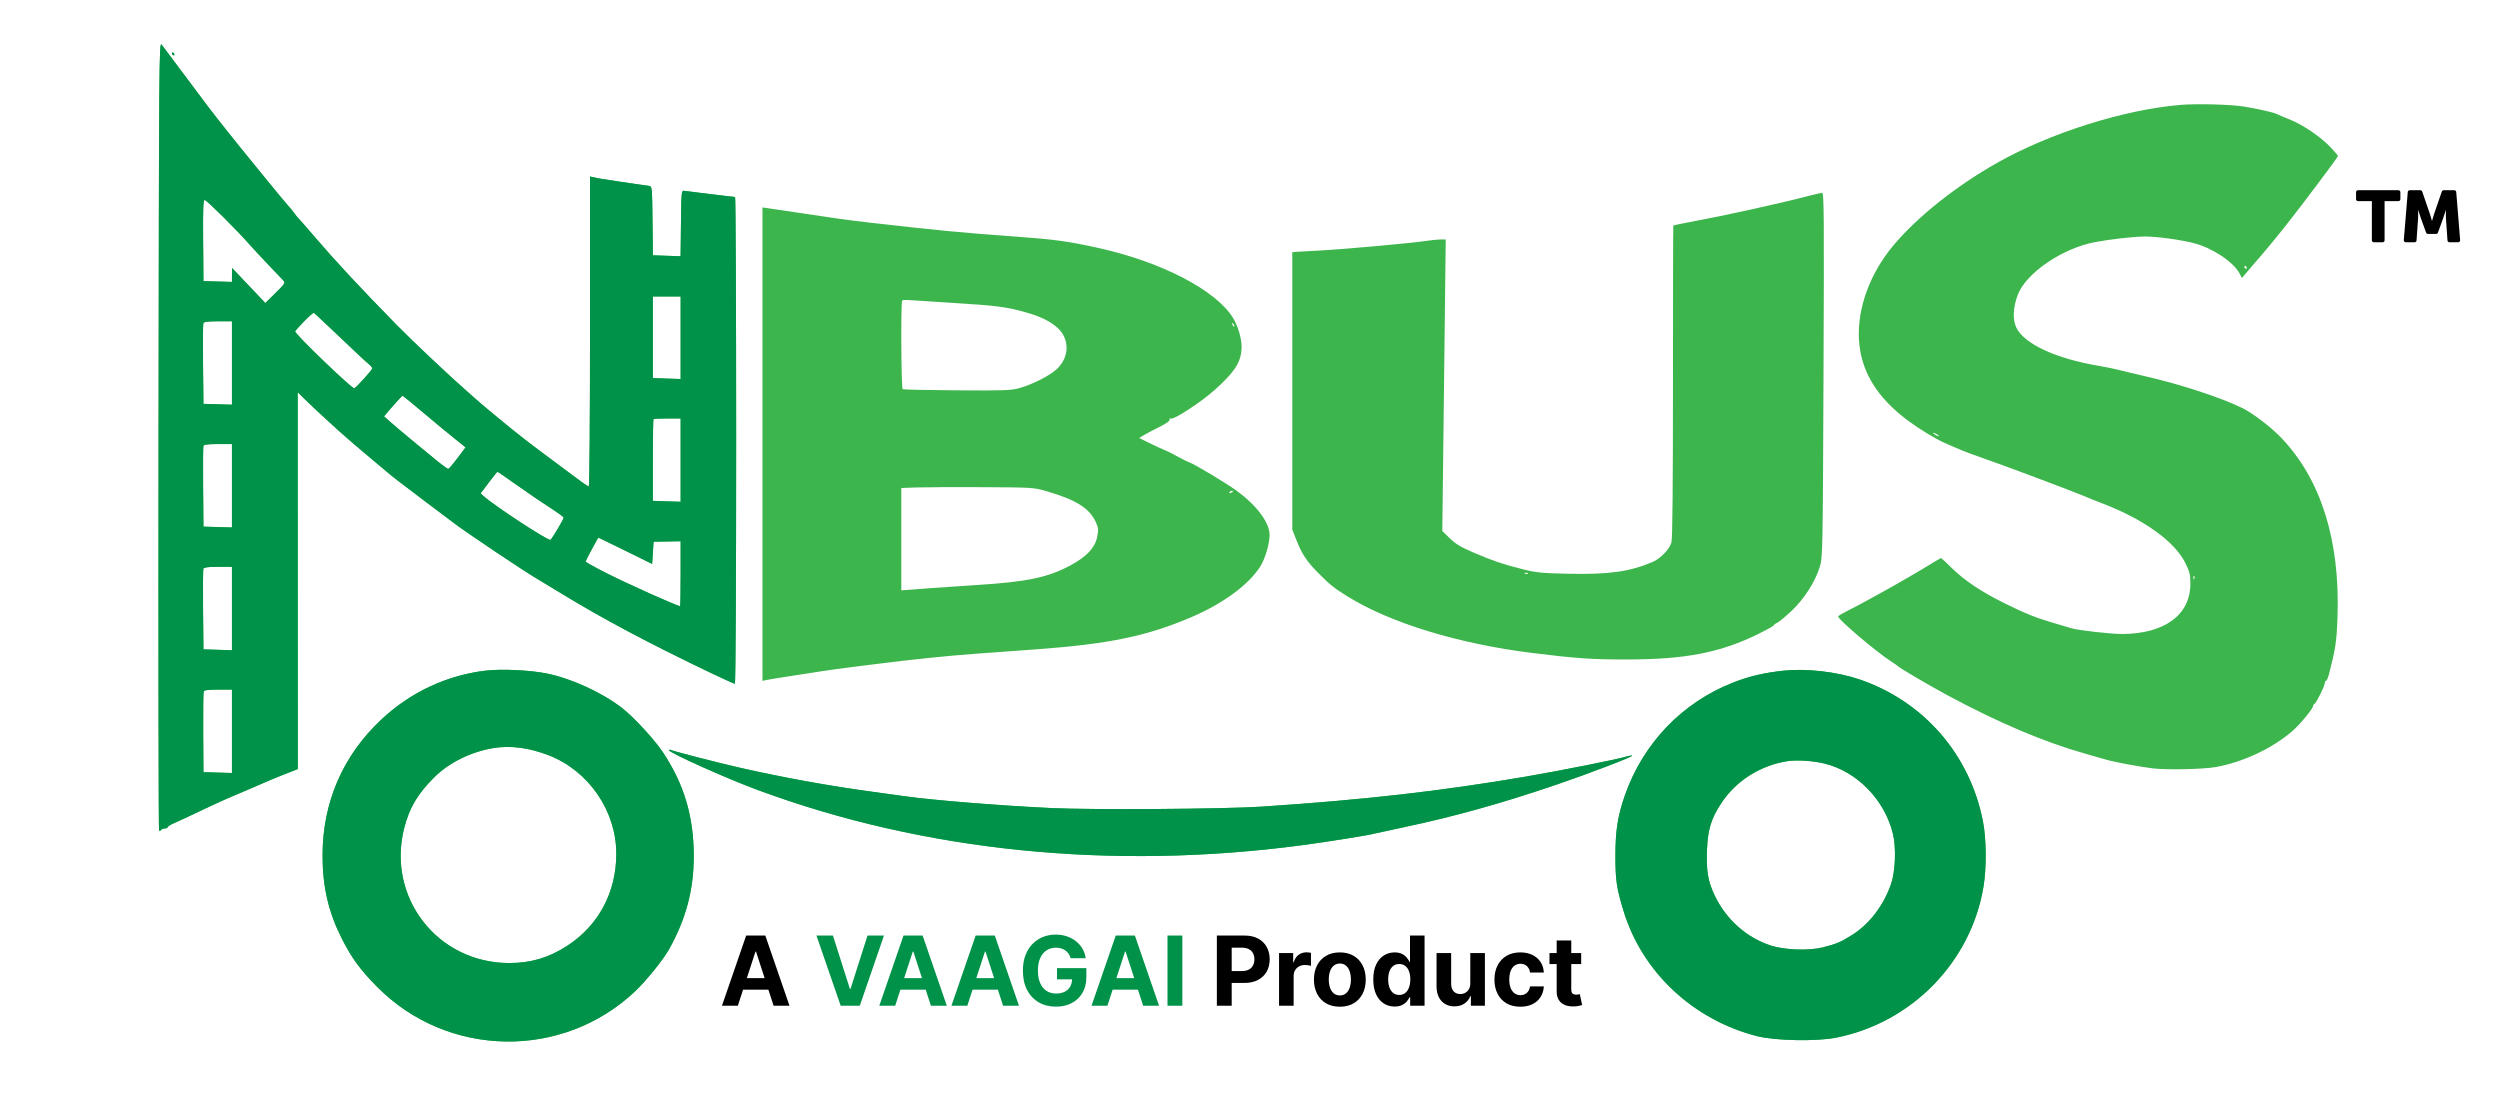 <svg width="121" height="53" viewBox="0 0 121 53" fill="none" xmlns="http://www.w3.org/2000/svg">
<path fill-rule="evenodd" clip-rule="evenodd" d="M7.674 21.057C7.663 31.536 7.674 40.142 7.698 40.181C7.727 40.228 7.759 40.225 7.791 40.174C7.817 40.131 7.901 40.096 7.977 40.096C8.052 40.096 8.114 40.068 8.114 40.034C8.114 40 8.269 39.905 8.46 39.823C8.65 39.741 9.215 39.479 9.715 39.24C10.598 38.819 10.963 38.657 12.075 38.19C12.367 38.067 12.733 37.909 12.889 37.837C13.044 37.766 13.451 37.599 13.792 37.466L14.412 37.224L14.41 28.104L14.408 18.984L14.843 19.407C15.083 19.64 15.332 19.877 15.398 19.936C15.464 19.994 15.706 20.217 15.936 20.431C16.466 20.924 17.237 21.594 18.052 22.271C18.403 22.562 18.705 22.816 18.724 22.836C18.827 22.939 19.529 23.481 20.634 24.311C21.315 24.822 21.904 25.265 21.943 25.295C22.443 25.687 25.39 27.664 25.988 28.009C26.097 28.072 26.617 28.387 27.142 28.708C29.194 29.962 31.464 31.167 34.489 32.609C35.047 32.875 35.533 33.093 35.568 33.093C35.604 33.093 35.63 28.158 35.63 21.315C35.63 14.837 35.607 9.537 35.578 9.537C35.548 9.537 35.015 9.474 34.393 9.396C33.77 9.318 33.197 9.246 33.119 9.236C32.982 9.22 32.977 9.266 32.959 10.811L32.94 12.402L32.271 12.38L31.601 12.357L31.582 10.689C31.564 9.082 31.558 9.02 31.422 9.001C30.646 8.892 29.195 8.675 29.07 8.65C28.982 8.632 28.831 8.601 28.734 8.581L28.557 8.544V16.044C28.557 20.169 28.53 23.543 28.498 23.543C28.465 23.543 28.298 23.438 28.126 23.309C27.955 23.18 27.305 22.697 26.682 22.234C25.493 21.351 25.169 21.098 24.1 20.219C23.587 19.797 23.39 19.632 23.295 19.546C23.252 19.507 22.979 19.268 22.689 19.016C21.819 18.257 19.967 16.513 19.197 15.727C17.431 13.924 16.223 12.625 15.184 11.412C14.784 10.945 14.436 10.547 14.411 10.528C14.386 10.508 14.32 10.425 14.264 10.343C14.208 10.261 14.035 10.05 13.879 9.875C13.723 9.699 13.357 9.259 13.066 8.897C12.774 8.535 12.374 8.045 12.178 7.809C11.733 7.274 10.421 5.628 10.11 5.214C9.08 3.844 8.158 2.613 8.058 2.474C7.991 2.382 7.882 2.238 7.816 2.155C7.701 2.012 7.693 3.048 7.674 21.057ZM8.326 2.605C8.326 2.644 8.36 2.676 8.401 2.676C8.442 2.676 8.456 2.644 8.432 2.605C8.408 2.566 8.374 2.535 8.357 2.535C8.34 2.535 8.326 2.566 8.326 2.605ZM105.519 5.078C102.77 5.313 99.207 6.442 96.654 7.886C94.67 9.008 92.81 10.487 91.654 11.861C90.512 13.218 89.89 14.907 89.973 16.427C90.057 17.956 90.83 19.233 92.362 20.37C92.899 20.769 93.677 21.241 94.13 21.441C94.896 21.781 95.147 21.882 95.757 22.096C96.126 22.225 96.699 22.431 97.03 22.554C97.361 22.677 97.87 22.866 98.162 22.973C99.003 23.281 100.794 23.97 101.027 24.074C101.143 24.126 101.446 24.247 101.699 24.343C103.728 25.113 105.241 26.191 105.765 27.239C105.982 27.672 106.014 27.803 106.014 28.255C106.014 29.757 104.771 30.675 102.722 30.685C102.174 30.688 100.583 30.508 100.249 30.406C100.132 30.37 99.75 30.257 99.4 30.154C98.533 29.9 97.994 29.683 96.995 29.186C95.885 28.634 95.082 28.096 94.47 27.496C94.197 27.228 93.962 27.009 93.947 27.009C93.932 27.009 93.705 27.142 93.442 27.303C92.86 27.66 91.76 28.299 91.23 28.588C91.016 28.705 90.634 28.915 90.381 29.055C90.128 29.196 89.706 29.418 89.444 29.55C89.181 29.682 88.966 29.811 88.966 29.838C88.966 29.984 90.793 31.536 91.513 32.002C91.688 32.115 91.847 32.226 91.866 32.248C91.94 32.334 93.353 33.163 94.236 33.639C96.716 34.976 98.945 35.921 100.956 36.486C101.384 36.606 101.83 36.734 101.946 36.769C102.317 36.88 103.624 37.124 104.21 37.191C104.896 37.27 106.667 37.231 107.252 37.124C108.572 36.883 109.979 36.222 110.944 35.389C111.317 35.067 111.956 34.294 111.956 34.165C111.956 34.127 111.983 34.084 112.017 34.071C112.101 34.04 112.521 33.195 112.521 33.059C112.521 33 112.548 32.951 112.58 32.951C112.613 32.951 112.678 32.8 112.726 32.615C113.044 31.382 113.096 31.027 113.136 29.837C113.259 26.158 112.343 23.229 110.438 21.216C109.942 20.691 109.036 19.996 108.526 19.747C107.461 19.23 105.54 18.602 103.821 18.209C103.373 18.107 102.832 17.977 102.618 17.92C102.404 17.863 101.943 17.768 101.593 17.709C99.506 17.358 97.974 16.649 97.59 15.857C97.402 15.468 97.428 14.882 97.659 14.271C98.058 13.22 99.799 12.028 101.38 11.722C102.109 11.582 103.299 11.447 103.816 11.448C104.404 11.448 105.53 11.601 106.185 11.768C107.075 11.996 108.108 12.683 108.396 13.24L108.508 13.456L108.684 13.248C108.781 13.133 108.944 12.943 109.046 12.825C109.65 12.131 110.087 11.604 110.659 10.882C111.471 9.855 113.158 7.607 113.158 7.552C113.158 7.529 113.007 7.348 112.822 7.15C112.347 6.642 111.493 6.056 110.846 5.794C110.542 5.672 110.246 5.546 110.187 5.514C110.058 5.445 109.255 5.262 108.631 5.16C107.984 5.054 106.316 5.01 105.519 5.078ZM87.551 9.479C86.029 9.874 83.619 10.405 81.786 10.749C81.358 10.829 81 10.903 80.989 10.913C80.979 10.923 80.971 14.318 80.972 18.457C80.972 23.564 80.948 26.071 80.897 26.254C80.808 26.576 80.372 27.032 80.002 27.192C78.89 27.672 77.864 27.815 75.864 27.769C74.612 27.74 74.335 27.712 73.687 27.548C72.722 27.303 72.265 27.148 71.317 26.743C70.714 26.486 70.457 26.331 70.173 26.056L69.807 25.701L69.844 22.624C69.865 20.931 69.902 17.756 69.927 15.568L69.973 11.589L69.726 11.59C69.59 11.591 69.271 11.623 69.018 11.661C68.282 11.771 64.967 12.071 63.925 12.122C63.4 12.147 62.875 12.177 62.758 12.187L62.546 12.206V18.918V25.63L62.743 26.133C63.006 26.806 63.252 27.178 63.792 27.721C64.381 28.315 64.552 28.452 65.232 28.874C67.292 30.151 70.592 31.161 74.155 31.603C76.308 31.87 77.058 31.922 78.78 31.918C81.605 31.913 83.28 31.584 85.129 30.671C85.527 30.474 85.854 30.291 85.854 30.264C85.854 30.237 85.928 30.181 86.019 30.14C86.11 30.099 86.42 29.842 86.709 29.569C87.317 28.995 87.85 28.167 88.072 27.452C88.219 26.98 88.222 26.867 88.258 18.15C88.29 10.334 88.282 9.326 88.188 9.333C88.13 9.337 87.843 9.403 87.551 9.479ZM9.832 11.642L9.847 13.605L10.537 13.625L11.226 13.645L11.228 13.307L11.23 12.968L12.036 13.817L12.842 14.666L13.335 14.181C13.796 13.727 13.82 13.687 13.712 13.573C13.648 13.505 13.325 13.167 12.994 12.82C12.663 12.474 12.237 12.015 12.048 11.801C11.395 11.064 9.997 9.679 9.907 9.679C9.835 9.679 9.82 10.089 9.832 11.642ZM36.904 21.498V32.954L37.063 32.918C37.151 32.899 37.636 32.818 38.142 32.74C38.647 32.662 39.364 32.55 39.733 32.493C40.103 32.435 40.819 32.337 41.325 32.274C41.831 32.212 42.451 32.134 42.704 32.102C44.266 31.905 45.905 31.738 47.164 31.646C47.96 31.588 49.279 31.492 50.096 31.432C53.679 31.173 55.53 30.788 57.7 29.854C59.218 29.201 60.47 28.272 61.011 27.397C61.235 27.035 61.447 26.31 61.448 25.897C61.451 25.302 60.835 24.471 59.862 23.757C59.382 23.404 57.791 22.45 57.562 22.377C57.478 22.351 57.229 22.227 57.007 22.102C56.785 21.977 56.493 21.831 56.356 21.778C56.22 21.724 55.89 21.572 55.622 21.439L55.135 21.198L55.352 21.066C55.471 20.994 55.81 20.815 56.106 20.669C56.438 20.504 56.631 20.369 56.61 20.314C56.59 20.262 56.615 20.241 56.67 20.262C56.821 20.32 58.138 19.457 58.789 18.875C59.746 18.017 60.043 17.565 60.092 16.895C60.121 16.479 59.943 15.823 59.686 15.4C58.868 14.054 56.237 12.682 53.173 12.004C51.685 11.675 51.044 11.587 49.106 11.447C46.532 11.261 45.484 11.161 42.103 10.776C41.057 10.657 40.406 10.566 38.566 10.286C37.944 10.191 37.315 10.097 37.169 10.078L36.904 10.041V21.498ZM108.631 12.933C108.631 12.972 108.665 13.004 108.706 13.004C108.747 13.004 108.761 12.972 108.737 12.933C108.713 12.894 108.679 12.862 108.662 12.862C108.645 12.862 108.631 12.894 108.631 12.933ZM31.599 16.323V18.299L32.271 18.322L32.943 18.344L32.943 16.346L32.943 14.348H32.27H31.599V16.323ZM43.666 14.541C43.595 14.612 43.618 18.792 43.689 18.836C43.725 18.858 44.911 18.884 46.324 18.893C48.617 18.908 48.942 18.896 49.342 18.783C50.009 18.593 50.833 18.17 51.171 17.843C51.775 17.259 51.772 16.382 51.165 15.85C50.801 15.53 50.327 15.304 49.593 15.1C48.705 14.854 48.196 14.788 46.198 14.666C45.23 14.606 44.273 14.545 44.072 14.528C43.872 14.512 43.689 14.518 43.666 14.541ZM14.721 15.55C14.492 15.786 14.294 16.005 14.284 16.037C14.247 16.142 17.047 18.837 17.147 18.793C17.259 18.744 18.017 17.905 18.017 17.83C18.017 17.788 17.93 17.684 17.823 17.601C17.716 17.517 17.091 16.933 16.434 16.304C15.777 15.676 15.217 15.152 15.19 15.141C15.162 15.13 14.951 15.314 14.721 15.55ZM9.842 15.643C9.823 15.694 9.816 16.593 9.827 17.641L9.847 19.547L10.537 19.567L11.226 19.587V17.569V15.55H10.552C10.061 15.55 9.868 15.575 9.842 15.643ZM59.65 15.712C59.677 15.782 59.716 15.821 59.738 15.8C59.76 15.778 59.738 15.721 59.69 15.673C59.62 15.603 59.612 15.611 59.65 15.712ZM19.012 19.653L18.586 20.148L18.885 20.416C19.206 20.703 20.547 21.819 21.224 22.363C21.452 22.545 21.663 22.695 21.693 22.695C21.724 22.695 21.926 22.46 22.142 22.173L22.534 21.651L22.062 21.273C21.802 21.064 21.526 20.84 21.448 20.775C19.929 19.498 19.514 19.158 19.48 19.158C19.457 19.158 19.247 19.381 19.012 19.653ZM31.628 20.284C31.612 20.3 31.599 21.197 31.599 22.277V24.241L32.271 24.264L32.943 24.286L32.943 22.27L32.943 20.254H32.3C31.947 20.254 31.644 20.267 31.628 20.284ZM93.564 20.956C93.564 20.976 93.628 21.026 93.706 21.068C93.783 21.109 93.847 21.127 93.847 21.108C93.847 21.088 93.783 21.038 93.706 20.997C93.628 20.955 93.564 20.937 93.564 20.956ZM9.846 21.58C9.829 21.629 9.822 22.528 9.831 23.579L9.847 25.489L10.537 25.509L11.226 25.529V23.511V21.492H10.552C10.077 21.492 9.869 21.518 9.846 21.58ZM23.654 23.358L23.261 23.881L23.415 24.019C23.945 24.494 26.541 26.191 26.641 26.129C26.717 26.082 27.284 25.129 27.282 25.052C27.281 25.02 26.987 24.806 26.628 24.576C26.269 24.346 25.556 23.861 25.044 23.497C24.532 23.134 24.098 22.836 24.08 22.836C24.062 22.836 23.87 23.071 23.654 23.358ZM44.349 23.593L43.624 23.619V26.096V28.573L44.172 28.533C44.474 28.511 44.911 28.477 45.145 28.458C45.378 28.438 46.317 28.375 47.231 28.318C49.723 28.162 50.713 27.955 51.827 27.355C52.589 26.944 52.992 26.516 53.099 26.003C53.173 25.643 53.167 25.566 53.041 25.279C52.742 24.605 52.085 24.19 50.662 23.777C50.034 23.594 49.992 23.592 47.55 23.579C46.188 23.573 44.748 23.579 44.349 23.593ZM59.505 23.826C59.48 23.866 59.508 23.878 59.571 23.853C59.694 23.806 59.716 23.756 59.614 23.756C59.578 23.756 59.529 23.787 59.505 23.826ZM28.645 26.58C28.48 26.888 28.345 27.155 28.345 27.174C28.345 27.231 29.456 27.813 30.325 28.211C30.773 28.415 31.314 28.663 31.528 28.762C31.948 28.955 32.875 29.344 32.917 29.344C32.931 29.344 32.943 28.636 32.943 27.77L32.943 26.196L32.288 26.208L31.634 26.219L31.599 26.757L31.563 27.294L30.271 26.657C29.561 26.306 28.972 26.02 28.963 26.02C28.953 26.021 28.811 26.273 28.645 26.58ZM9.844 27.523C9.825 27.573 9.818 28.472 9.828 29.522L9.847 31.43L10.537 31.451L11.226 31.471V29.452V27.434H10.552C10.074 27.434 9.868 27.46 9.844 27.523ZM73.815 27.765C73.866 27.786 73.927 27.783 73.951 27.76C73.974 27.736 73.933 27.719 73.858 27.722C73.775 27.726 73.759 27.743 73.815 27.765ZM106.161 27.97C106.164 28.053 106.181 28.07 106.203 28.013C106.224 27.962 106.221 27.901 106.198 27.878C106.174 27.854 106.158 27.896 106.161 27.97ZM23.528 32.456C21.634 32.675 19.858 33.506 18.446 34.835C16.586 36.584 15.612 38.842 15.612 41.404C15.612 42.917 15.895 44.142 16.536 45.412C17.02 46.371 17.446 46.953 18.264 47.775C21.679 51.208 27.222 51.298 30.741 47.979C31.254 47.494 32.09 46.463 32.366 45.973C33.195 44.505 33.579 43.07 33.579 41.44C33.578 39.526 33.113 37.958 32.089 36.417C31.662 35.776 30.666 34.697 30.091 34.255C29.116 33.505 27.633 32.829 26.443 32.593C25.638 32.433 24.28 32.369 23.528 32.456ZM86.314 32.461C85.389 32.561 84.659 32.733 83.897 33.03C81.43 33.993 79.533 35.964 78.648 38.485C78.297 39.486 78.184 40.204 78.186 41.44C78.187 42.611 78.242 42.982 78.579 44.09C79.479 47.047 81.946 49.36 85.04 50.149C85.917 50.373 87.914 50.412 88.863 50.224C92.524 49.498 95.385 46.574 95.998 42.931C96.154 42.006 96.144 40.628 95.976 39.76C95.347 36.516 93.093 33.929 89.98 32.877C88.894 32.51 87.418 32.342 86.314 32.461ZM9.86 33.474C9.839 33.527 9.828 34.426 9.835 35.472L9.847 37.372L10.537 37.393L11.226 37.413V35.394V33.376H10.562C10.062 33.376 9.888 33.4 9.86 33.474ZM23.876 36.207C22.763 36.395 21.711 36.921 20.989 37.65C20.198 38.45 19.818 39.095 19.567 40.065C18.7 43.424 21.169 46.608 24.641 46.611C25.695 46.611 26.557 46.356 27.446 45.782C28.967 44.798 29.826 43.193 29.829 41.332C29.832 39.253 28.496 37.305 26.55 36.553C25.609 36.188 24.69 36.07 23.876 36.207ZM32.377 36.305C32.377 36.429 35.131 37.666 36.692 38.242C44.73 41.214 53.824 42.133 63.041 40.905C64.267 40.742 66.283 40.418 66.543 40.342C66.601 40.325 67.253 40.183 67.993 40.027C70.371 39.525 72.673 38.882 75.314 37.983C76.897 37.445 79.091 36.604 78.996 36.572C78.956 36.559 78.819 36.582 78.692 36.623C78.336 36.74 75.514 37.303 73.899 37.579C69.723 38.293 66.09 38.707 61.06 39.041C59.256 39.161 52.852 39.204 50.881 39.11C48.386 38.991 45.131 38.729 43.801 38.539C43.528 38.5 42.828 38.403 42.244 38.324C40.064 38.026 37.893 37.632 35.772 37.148C34.712 36.906 32.731 36.397 32.493 36.306C32.429 36.281 32.377 36.281 32.377 36.305ZM86.516 36.839C85.201 37.042 84.023 37.789 83.311 38.872C82.814 39.629 82.656 40.149 82.617 41.157C82.579 42.148 82.666 42.658 82.99 43.34C83.541 44.501 84.534 45.386 85.712 45.765C86.38 45.98 87.526 46.023 88.201 45.858C88.858 45.698 89.092 45.599 89.642 45.252C90.479 44.723 91.154 43.844 91.522 42.803C91.735 42.2 91.782 41.03 91.62 40.363C91.22 38.71 89.878 37.334 88.294 36.953C87.735 36.819 86.968 36.77 86.516 36.839Z" fill="#3CB54C"/>
<path fill-rule="evenodd" clip-rule="evenodd" d="M7.674 21.057C7.663 31.536 7.674 40.142 7.698 40.181C7.727 40.228 7.759 40.225 7.791 40.174C7.817 40.131 7.901 40.096 7.977 40.096C8.052 40.096 8.114 40.068 8.114 40.034C8.114 40 8.269 39.905 8.46 39.823C8.65 39.741 9.215 39.479 9.715 39.24C10.598 38.819 10.963 38.657 12.075 38.19C12.367 38.067 12.733 37.909 12.889 37.837C13.044 37.766 13.451 37.599 13.792 37.466L14.412 37.224L14.41 28.104L14.408 18.984L14.843 19.407C15.083 19.64 15.332 19.877 15.398 19.936C15.464 19.994 15.706 20.217 15.936 20.431C16.466 20.924 17.237 21.594 18.052 22.271C18.403 22.562 18.705 22.816 18.724 22.836C18.827 22.939 19.529 23.481 20.634 24.311C21.315 24.822 21.904 25.265 21.943 25.295C22.443 25.687 25.39 27.664 25.988 28.009C26.097 28.072 26.617 28.387 27.142 28.708C29.194 29.962 31.464 31.167 34.489 32.609C35.047 32.875 35.533 33.093 35.568 33.093C35.604 33.093 35.63 28.158 35.63 21.315C35.63 14.837 35.607 9.537 35.578 9.537C35.548 9.537 35.015 9.474 34.393 9.396C33.77 9.318 33.197 9.246 33.119 9.236C32.982 9.22 32.977 9.266 32.959 10.811L32.94 12.402L32.271 12.38L31.601 12.357L31.582 10.689C31.564 9.082 31.558 9.02 31.422 9.001C30.646 8.892 29.195 8.675 29.07 8.65C28.982 8.632 28.831 8.601 28.734 8.581L28.557 8.544V16.044C28.557 20.169 28.53 23.543 28.498 23.543C28.465 23.543 28.298 23.438 28.126 23.309C27.955 23.18 27.305 22.697 26.682 22.234C25.493 21.351 25.169 21.098 24.1 20.219C23.587 19.797 23.39 19.632 23.295 19.546C23.252 19.507 22.979 19.268 22.689 19.016C21.819 18.257 19.967 16.513 19.197 15.727C17.431 13.924 16.223 12.625 15.184 11.412C14.784 10.945 14.436 10.547 14.411 10.528C14.386 10.508 14.32 10.425 14.264 10.343C14.208 10.261 14.035 10.05 13.879 9.875C13.723 9.699 13.357 9.259 13.066 8.897C12.774 8.535 12.374 8.045 12.178 7.809C11.733 7.274 10.421 5.628 10.11 5.214C9.08 3.844 8.158 2.613 8.058 2.474C7.991 2.382 7.882 2.238 7.816 2.155C7.701 2.012 7.693 3.048 7.674 21.057ZM8.326 2.605C8.326 2.644 8.36 2.676 8.401 2.676C8.442 2.676 8.456 2.644 8.432 2.605C8.408 2.566 8.374 2.535 8.357 2.535C8.34 2.535 8.326 2.566 8.326 2.605ZM9.832 11.642L9.847 13.605L10.537 13.625L11.226 13.645L11.228 13.307L11.23 12.968L12.036 13.817L12.842 14.666L13.335 14.181C13.796 13.727 13.82 13.687 13.712 13.573C13.648 13.505 13.325 13.167 12.994 12.82C12.663 12.474 12.237 12.015 12.048 11.801C11.395 11.064 9.997 9.679 9.907 9.679C9.835 9.679 9.82 10.089 9.832 11.642ZM31.599 16.323V18.299L32.271 18.322L32.943 18.344L32.943 16.346L32.943 14.348H32.27H31.599V16.323ZM14.721 15.55C14.492 15.786 14.294 16.005 14.284 16.037C14.247 16.142 17.047 18.837 17.147 18.793C17.259 18.744 18.017 17.905 18.017 17.83C18.017 17.788 17.93 17.684 17.823 17.601C17.716 17.517 17.091 16.933 16.434 16.304C15.777 15.676 15.217 15.152 15.19 15.141C15.162 15.13 14.951 15.314 14.721 15.55ZM9.842 15.643C9.823 15.694 9.816 16.593 9.827 17.641L9.847 19.547L10.537 19.567L11.226 19.587V17.569V15.55H10.552C10.061 15.55 9.868 15.575 9.842 15.643ZM19.012 19.653L18.586 20.148L18.885 20.416C19.206 20.703 20.547 21.819 21.224 22.363C21.452 22.545 21.663 22.695 21.693 22.695C21.724 22.695 21.926 22.46 22.142 22.173L22.534 21.651L22.062 21.273C21.802 21.064 21.526 20.84 21.448 20.775C19.929 19.498 19.514 19.158 19.48 19.158C19.457 19.158 19.247 19.381 19.012 19.653ZM31.628 20.284C31.612 20.3 31.599 21.197 31.599 22.277V24.241L32.271 24.264L32.943 24.286L32.943 22.27L32.943 20.254H32.3C31.947 20.254 31.644 20.267 31.628 20.284ZM9.846 21.58C9.829 21.629 9.822 22.528 9.831 23.579L9.847 25.489L10.537 25.509L11.226 25.529V23.511V21.492H10.552C10.077 21.492 9.869 21.518 9.846 21.58ZM23.654 23.358L23.261 23.881L23.415 24.019C23.945 24.494 26.541 26.191 26.641 26.129C26.717 26.082 27.284 25.129 27.282 25.052C27.281 25.02 26.987 24.806 26.628 24.576C26.269 24.346 25.556 23.861 25.044 23.497C24.532 23.134 24.098 22.836 24.08 22.836C24.062 22.836 23.87 23.071 23.654 23.358ZM28.645 26.58C28.48 26.888 28.345 27.155 28.345 27.174C28.345 27.231 29.456 27.813 30.325 28.211C30.773 28.415 31.314 28.663 31.528 28.762C31.948 28.955 32.875 29.344 32.917 29.344C32.931 29.344 32.943 28.636 32.943 27.77L32.943 26.196L32.288 26.208L31.634 26.219L31.599 26.757L31.563 27.294L30.271 26.657C29.561 26.306 28.972 26.02 28.963 26.02C28.953 26.021 28.811 26.273 28.645 26.58ZM9.844 27.523C9.825 27.573 9.818 28.472 9.828 29.522L9.847 31.43L10.537 31.451L11.226 31.471V29.452V27.434H10.552C10.074 27.434 9.868 27.46 9.844 27.523ZM23.528 32.456C21.634 32.675 19.858 33.506 18.446 34.835C16.586 36.584 15.612 38.842 15.612 41.404C15.612 42.917 15.895 44.142 16.536 45.412C17.02 46.371 17.446 46.953 18.264 47.775C21.679 51.208 27.222 51.298 30.741 47.979C31.254 47.494 32.09 46.463 32.366 45.973C33.195 44.505 33.579 43.07 33.579 41.44C33.578 39.526 33.113 37.958 32.089 36.417C31.662 35.776 30.666 34.697 30.091 34.255C29.116 33.505 27.633 32.829 26.443 32.593C25.638 32.433 24.28 32.369 23.528 32.456ZM86.314 32.461C85.389 32.561 84.659 32.733 83.897 33.03C81.43 33.993 79.533 35.964 78.648 38.485C78.297 39.486 78.184 40.204 78.186 41.44C78.187 42.611 78.242 42.982 78.579 44.09C79.479 47.047 81.946 49.36 85.04 50.149C85.917 50.373 87.914 50.412 88.863 50.224C92.524 49.498 95.385 46.574 95.998 42.931C96.154 42.006 96.144 40.628 95.976 39.76C95.347 36.516 93.093 33.929 89.98 32.877C88.894 32.51 87.418 32.342 86.314 32.461ZM9.86 33.474C9.839 33.527 9.828 34.426 9.835 35.472L9.847 37.372L10.537 37.393L11.226 37.413V35.394V33.376H10.562C10.062 33.376 9.888 33.4 9.86 33.474ZM23.876 36.207C22.763 36.395 21.711 36.921 20.989 37.65C20.198 38.45 19.818 39.095 19.567 40.065C18.7 43.424 21.169 46.608 24.641 46.611C25.695 46.611 26.557 46.356 27.446 45.782C28.967 44.798 29.826 43.193 29.829 41.332C29.832 39.253 28.496 37.305 26.55 36.553C25.609 36.188 24.69 36.07 23.876 36.207ZM32.377 36.305C32.377 36.429 35.131 37.666 36.692 38.242C44.73 41.214 53.824 42.133 63.041 40.905C64.267 40.742 66.283 40.418 66.543 40.342C66.601 40.325 67.253 40.183 67.993 40.027C70.371 39.525 72.673 38.882 75.314 37.983C76.897 37.445 79.091 36.604 78.996 36.572C78.956 36.559 78.819 36.582 78.692 36.623C78.336 36.74 75.514 37.303 73.899 37.579C69.723 38.293 66.09 38.707 61.06 39.041C59.256 39.161 52.852 39.204 50.881 39.11C48.386 38.991 45.131 38.729 43.801 38.539C43.528 38.5 42.828 38.403 42.244 38.324C40.064 38.026 37.893 37.632 35.772 37.148C34.712 36.906 32.731 36.397 32.493 36.306C32.429 36.281 32.377 36.281 32.377 36.305ZM86.516 36.839C85.201 37.042 84.023 37.789 83.311 38.872C82.814 39.629 82.656 40.149 82.617 41.157C82.579 42.148 82.666 42.658 82.99 43.34C83.541 44.501 84.534 45.386 85.712 45.765C86.38 45.98 87.526 46.023 88.201 45.858C88.858 45.698 89.092 45.599 89.642 45.252C90.479 44.723 91.154 43.844 91.522 42.803C91.735 42.2 91.782 41.03 91.62 40.363C91.22 38.71 89.878 37.334 88.294 36.953C87.735 36.819 86.968 36.77 86.516 36.839Z" fill="#009249"/>
<path d="M35.712 48.676H34.943L36.115 45.28H37.041L38.211 48.676H37.442L36.591 46.056H36.565L35.712 48.676ZM35.664 47.341H37.481V47.901H35.664V47.341ZM58.896 48.676V45.28H60.236C60.493 45.28 60.713 45.329 60.894 45.428C61.075 45.525 61.213 45.66 61.309 45.834C61.405 46.006 61.453 46.205 61.453 46.431C61.453 46.656 61.404 46.855 61.307 47.028C61.209 47.2 61.069 47.334 60.884 47.431C60.7 47.527 60.478 47.575 60.218 47.575H59.364V46.999H60.101C60.24 46.999 60.353 46.976 60.443 46.928C60.534 46.88 60.601 46.813 60.645 46.728C60.691 46.641 60.713 46.542 60.713 46.431C60.713 46.318 60.691 46.22 60.645 46.136C60.601 46.051 60.534 45.985 60.443 45.938C60.352 45.891 60.237 45.867 60.098 45.867H59.614V48.676H58.896ZM61.906 48.676V46.129H62.59V46.573H62.617C62.663 46.415 62.741 46.296 62.851 46.215C62.96 46.133 63.086 46.093 63.229 46.093C63.264 46.093 63.302 46.095 63.343 46.099C63.384 46.104 63.42 46.11 63.451 46.117V46.744C63.418 46.734 63.372 46.725 63.313 46.718C63.255 46.71 63.201 46.706 63.153 46.706C63.049 46.706 62.956 46.729 62.874 46.774C62.793 46.818 62.729 46.88 62.682 46.96C62.635 47.039 62.612 47.131 62.612 47.235V48.676H61.906ZM64.848 48.725C64.591 48.725 64.368 48.671 64.18 48.561C63.993 48.451 63.849 48.297 63.747 48.1C63.646 47.903 63.595 47.673 63.595 47.412C63.595 47.149 63.646 46.919 63.747 46.723C63.849 46.525 63.993 46.371 64.18 46.262C64.368 46.151 64.591 46.096 64.848 46.096C65.106 46.096 65.328 46.151 65.515 46.262C65.703 46.371 65.848 46.525 65.949 46.723C66.051 46.919 66.102 47.149 66.102 47.412C66.102 47.673 66.051 47.903 65.949 48.1C65.848 48.297 65.703 48.451 65.515 48.561C65.328 48.671 65.106 48.725 64.848 48.725ZM64.852 48.178C64.969 48.178 65.067 48.145 65.145 48.079C65.224 48.011 65.283 47.92 65.323 47.804C65.363 47.688 65.384 47.556 65.384 47.407C65.384 47.259 65.363 47.127 65.323 47.011C65.283 46.895 65.224 46.803 65.145 46.736C65.067 46.669 64.969 46.635 64.852 46.635C64.733 46.635 64.634 46.669 64.553 46.736C64.474 46.803 64.413 46.895 64.373 47.011C64.333 47.127 64.313 47.259 64.313 47.407C64.313 47.556 64.333 47.688 64.373 47.804C64.413 47.92 64.474 48.011 64.553 48.079C64.634 48.145 64.733 48.178 64.852 48.178ZM67.499 48.717C67.306 48.717 67.131 48.667 66.974 48.568C66.818 48.467 66.694 48.32 66.603 48.125C66.512 47.93 66.467 47.69 66.467 47.406C66.467 47.114 66.513 46.871 66.608 46.678C66.701 46.483 66.826 46.338 66.982 46.242C67.139 46.145 67.311 46.096 67.498 46.096C67.64 46.096 67.759 46.12 67.854 46.169C67.951 46.216 68.028 46.276 68.086 46.348C68.146 46.419 68.192 46.488 68.222 46.557H68.244V45.28H68.949V48.676H68.252V48.268H68.222C68.189 48.339 68.142 48.409 68.082 48.478C68.022 48.547 67.944 48.604 67.848 48.649C67.753 48.695 67.637 48.717 67.499 48.717ZM67.723 48.155C67.837 48.155 67.933 48.124 68.012 48.062C68.091 47.999 68.152 47.911 68.194 47.799C68.237 47.686 68.259 47.554 68.259 47.402C68.259 47.251 68.238 47.12 68.196 47.008C68.154 46.896 68.093 46.81 68.013 46.749C67.934 46.688 67.837 46.658 67.723 46.658C67.607 46.658 67.51 46.69 67.43 46.752C67.35 46.816 67.29 46.903 67.249 47.014C67.208 47.126 67.188 47.255 67.188 47.402C67.188 47.55 67.208 47.681 67.249 47.795C67.291 47.908 67.351 47.996 67.43 48.061C67.51 48.124 67.607 48.155 67.723 48.155ZM71.162 47.591V46.129H71.869V48.676H71.191V48.213H71.164C71.107 48.362 71.011 48.482 70.877 48.573C70.745 48.664 70.583 48.709 70.391 48.709C70.221 48.709 70.072 48.67 69.942 48.593C69.813 48.516 69.712 48.406 69.639 48.263C69.567 48.12 69.53 47.95 69.529 47.751V46.129H70.236V47.625C70.237 47.775 70.277 47.894 70.357 47.981C70.436 48.068 70.543 48.112 70.677 48.112C70.762 48.112 70.841 48.093 70.915 48.054C70.99 48.014 71.049 47.956 71.094 47.878C71.141 47.801 71.164 47.705 71.162 47.591ZM73.584 48.725C73.324 48.725 73.099 48.67 72.911 48.56C72.725 48.448 72.581 48.293 72.48 48.096C72.381 47.898 72.331 47.67 72.331 47.412C72.331 47.151 72.381 46.923 72.482 46.726C72.584 46.528 72.728 46.374 72.915 46.263C73.101 46.152 73.324 46.096 73.581 46.096C73.803 46.096 73.998 46.136 74.165 46.217C74.332 46.298 74.464 46.411 74.561 46.557C74.658 46.703 74.712 46.874 74.722 47.071H74.055C74.037 46.944 73.987 46.842 73.906 46.764C73.826 46.686 73.722 46.646 73.593 46.646C73.483 46.646 73.388 46.676 73.306 46.736C73.225 46.794 73.162 46.88 73.117 46.993C73.072 47.106 73.049 47.242 73.049 47.402C73.049 47.565 73.071 47.703 73.115 47.817C73.16 47.931 73.224 48.017 73.306 48.077C73.388 48.137 73.483 48.167 73.593 48.167C73.673 48.167 73.746 48.15 73.81 48.117C73.875 48.084 73.929 48.036 73.971 47.973C74.014 47.909 74.042 47.832 74.055 47.742H74.722C74.711 47.937 74.658 48.108 74.563 48.256C74.469 48.403 74.339 48.518 74.173 48.601C74.007 48.684 73.811 48.725 73.584 48.725ZM76.529 46.129V46.66H74.995V46.129H76.529ZM75.343 45.519H76.049V47.893C76.049 47.958 76.059 48.009 76.079 48.046C76.099 48.081 76.127 48.106 76.162 48.12C76.199 48.135 76.241 48.142 76.288 48.142C76.321 48.142 76.355 48.139 76.388 48.134C76.421 48.127 76.446 48.122 76.464 48.119L76.575 48.644C76.54 48.655 76.49 48.668 76.426 48.682C76.362 48.698 76.284 48.707 76.192 48.711C76.022 48.717 75.873 48.695 75.744 48.643C75.617 48.591 75.518 48.51 75.448 48.401C75.377 48.291 75.342 48.153 75.343 47.986V45.519Z" fill="black"/>
<path d="M40.314 45.28L41.135 47.86H41.166L41.988 45.28H42.784L41.614 48.676H40.689L39.516 45.28H40.314ZM43.327 48.676H42.558L43.73 45.28H44.655L45.825 48.676H45.056L44.206 46.056H44.179L43.327 48.676ZM43.279 47.341H45.096V47.901H43.279V47.341ZM46.819 48.676H46.05L47.222 45.28H48.148L49.318 48.676H48.549L47.698 46.056H47.672L46.819 48.676ZM46.771 47.341H48.589V47.901H46.771V47.341ZM51.819 46.378C51.796 46.297 51.763 46.226 51.721 46.164C51.679 46.101 51.628 46.048 51.567 46.005C51.507 45.961 51.439 45.927 51.361 45.904C51.285 45.88 51.2 45.869 51.108 45.869C50.934 45.869 50.782 45.912 50.65 45.998C50.52 46.084 50.418 46.21 50.345 46.374C50.272 46.538 50.235 46.738 50.235 46.975C50.235 47.211 50.271 47.412 50.343 47.578C50.415 47.744 50.517 47.87 50.648 47.958C50.78 48.044 50.935 48.087 51.114 48.087C51.277 48.087 51.415 48.058 51.53 48.001C51.646 47.942 51.735 47.86 51.796 47.754C51.858 47.648 51.889 47.522 51.889 47.378L52.034 47.399H51.159V46.859H52.58V47.286C52.58 47.585 52.517 47.841 52.391 48.056C52.265 48.269 52.091 48.434 51.87 48.55C51.649 48.665 51.396 48.722 51.111 48.722C50.792 48.722 50.513 48.652 50.272 48.512C50.031 48.37 49.843 48.169 49.708 47.91C49.574 47.649 49.508 47.339 49.508 46.981C49.508 46.706 49.547 46.461 49.627 46.245C49.708 46.029 49.82 45.845 49.965 45.695C50.11 45.544 50.279 45.43 50.471 45.352C50.663 45.273 50.871 45.234 51.096 45.234C51.288 45.234 51.467 45.262 51.633 45.318C51.799 45.374 51.946 45.452 52.074 45.554C52.203 45.655 52.309 45.776 52.391 45.917C52.473 46.056 52.525 46.21 52.548 46.378H51.819ZM53.599 48.676H52.83L54.002 45.28H54.928L56.098 48.676H55.329L54.478 46.056H54.452L53.599 48.676ZM53.551 47.341H55.369V47.901H53.551V47.341ZM57.225 45.28V48.676H56.507V45.28H57.225Z" fill="#009249"/>
<g clip-path="url(#clip0_1079_5)">
<path d="M116.085 9.207H114.128C114.076 9.207 114.033 9.25 114.033 9.301V9.641C114.033 9.693 114.076 9.735 114.128 9.735H114.798V11.632C114.798 11.683 114.84 11.726 114.892 11.726H115.319C115.371 11.726 115.414 11.683 115.414 11.632V9.735H116.084C116.136 9.735 116.178 9.693 116.178 9.641V9.301C116.179 9.25 116.137 9.207 116.085 9.207ZM119.071 11.624L118.882 9.294C118.878 9.245 118.837 9.207 118.788 9.207H118.273C118.233 9.207 118.197 9.233 118.184 9.271L117.839 10.271C117.782 10.433 117.712 10.687 117.712 10.687H117.705C117.705 10.687 117.635 10.433 117.579 10.271L117.234 9.271C117.22 9.233 117.185 9.207 117.145 9.207H116.63C116.581 9.207 116.54 9.245 116.536 9.294L116.344 11.624C116.339 11.679 116.382 11.726 116.438 11.726H116.867C116.917 11.726 116.958 11.687 116.961 11.638L117.033 10.592C117.047 10.401 117.033 10.169 117.033 10.169H117.04C117.04 10.169 117.124 10.433 117.181 10.592L117.423 11.258C117.436 11.295 117.472 11.321 117.512 11.321H117.908C117.948 11.321 117.983 11.295 117.997 11.258L118.238 10.592C118.295 10.433 118.379 10.169 118.379 10.169H118.386C118.386 10.169 118.372 10.401 118.386 10.592L118.458 11.638C118.461 11.687 118.503 11.726 118.552 11.726H118.977C119.032 11.726 119.075 11.679 119.071 11.624Z" fill="black"/>
</g>
<defs>
<clipPath id="clip0_1079_5">
<rect width="5.038" height="4.03" fill="white" transform="translate(114.033 8.457)"/>
</clipPath>
</defs>
</svg>
